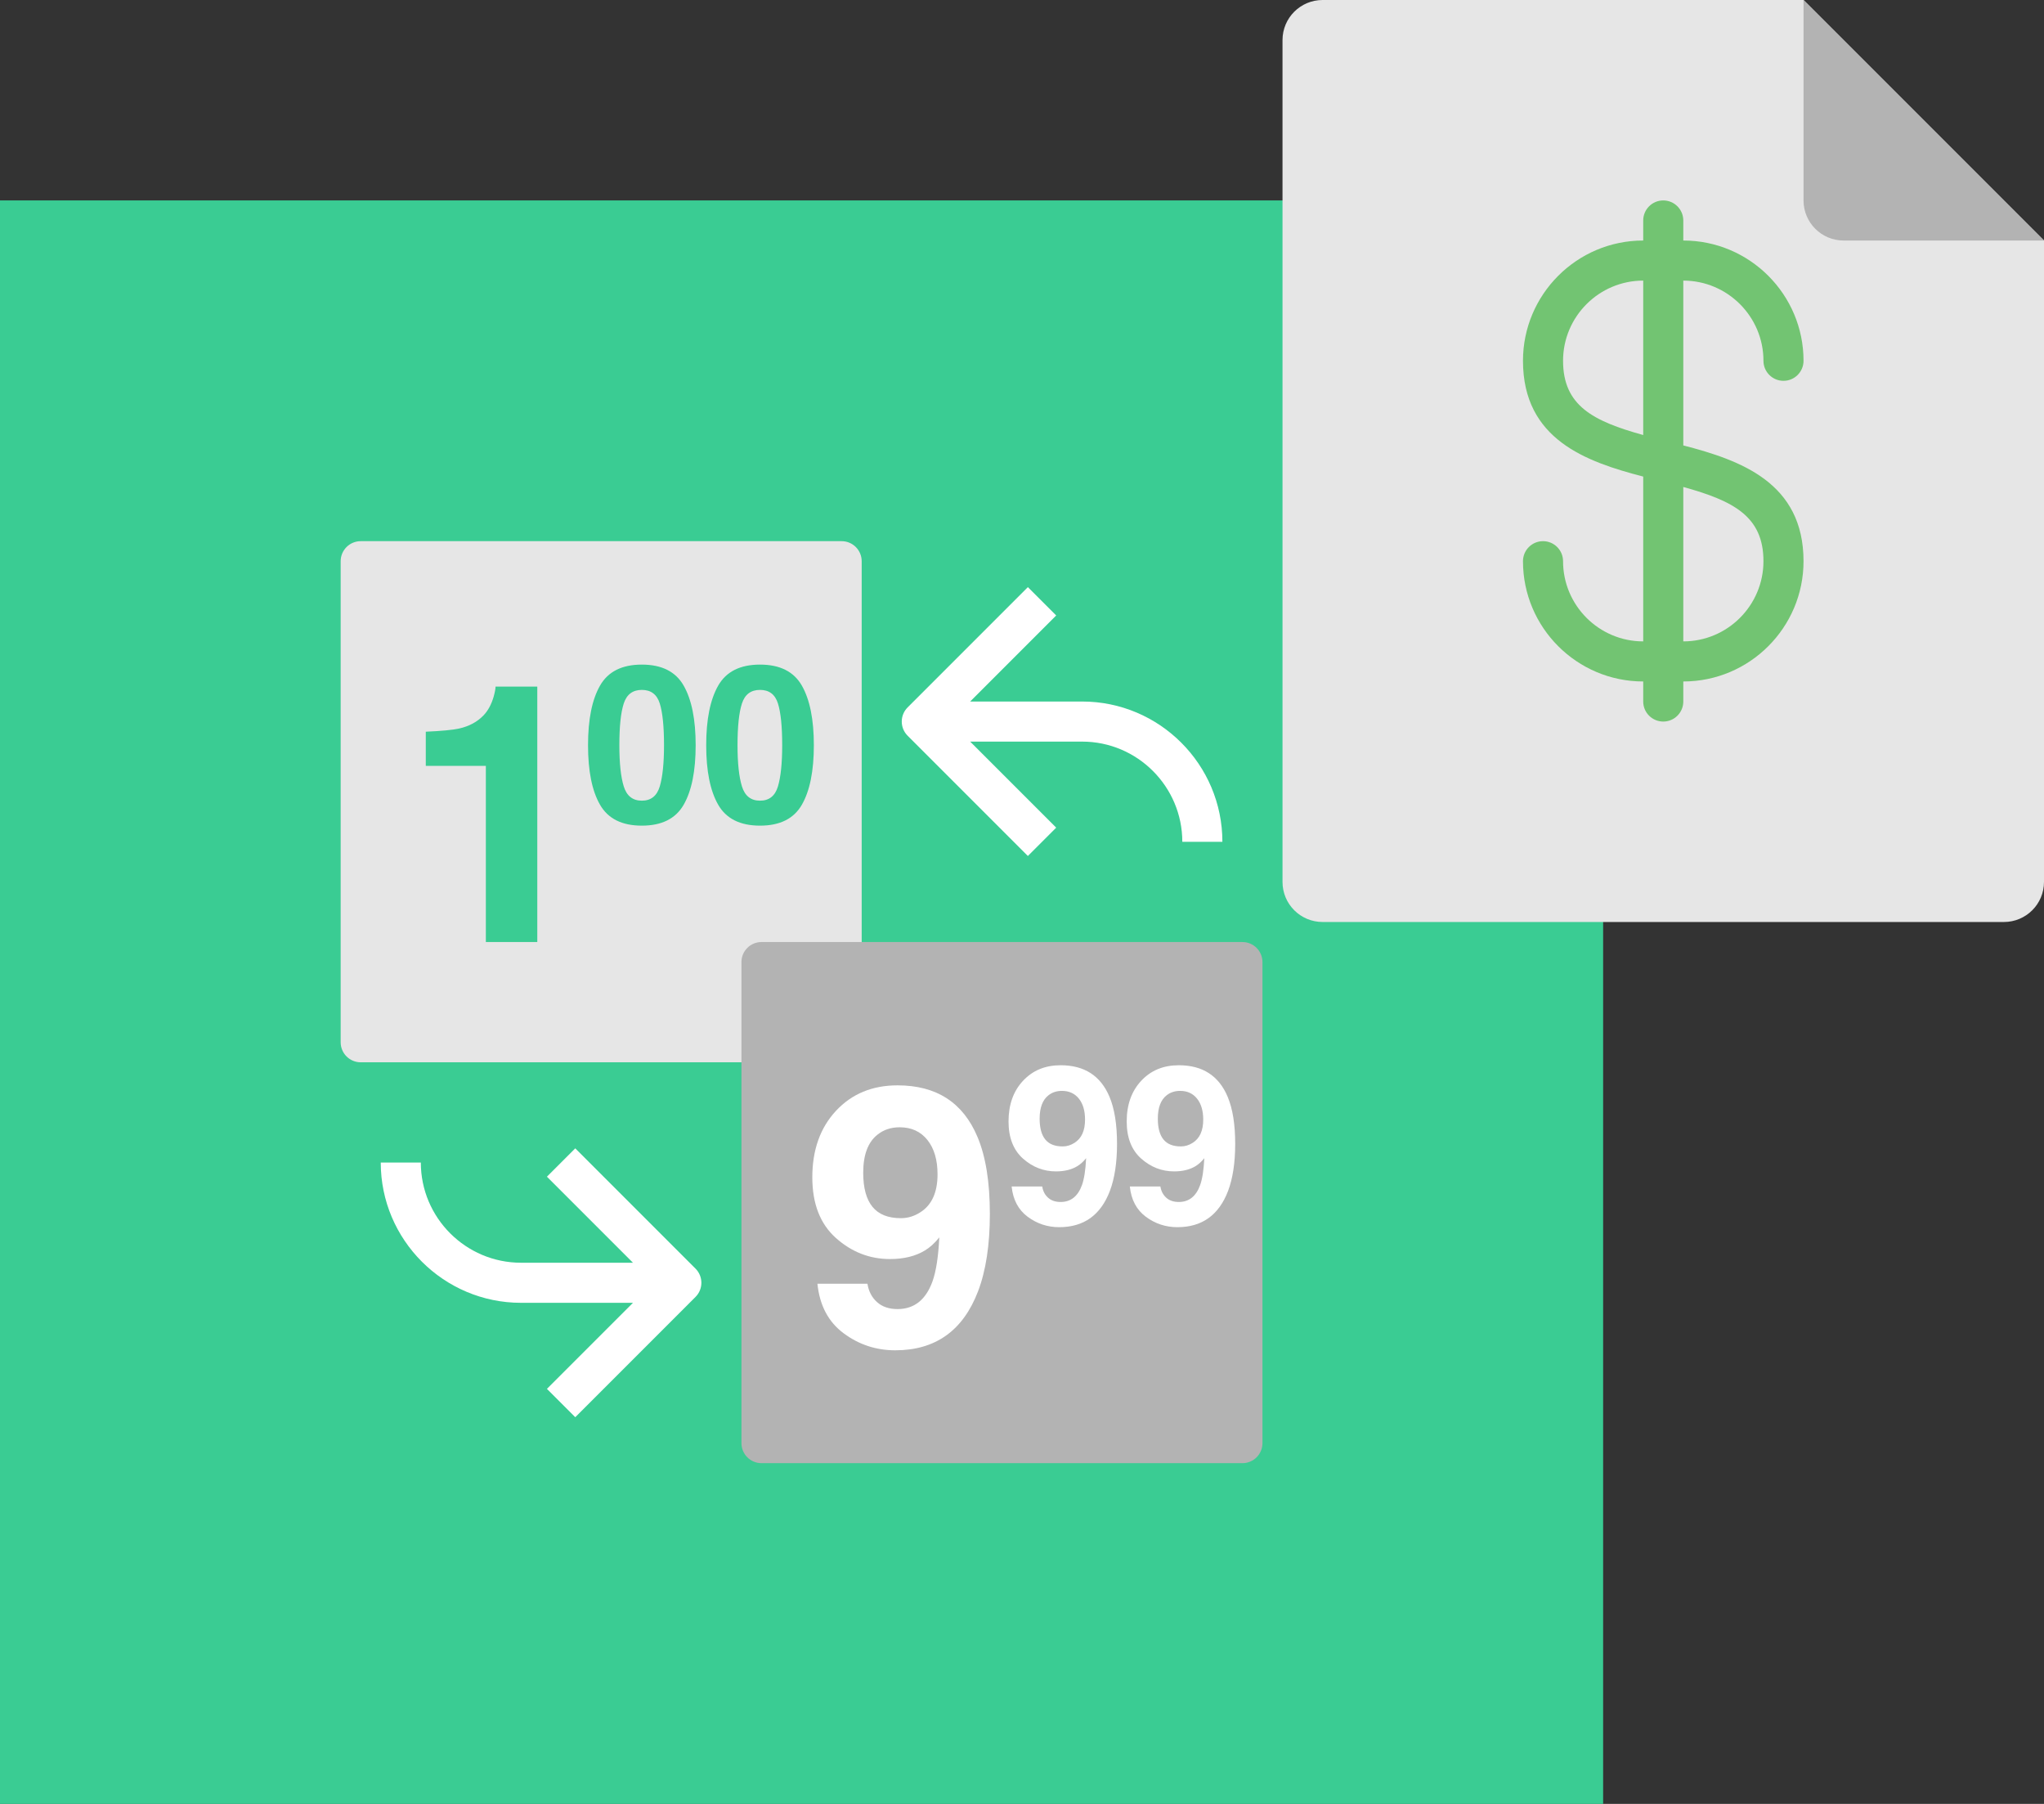 <?xml version="1.0" encoding="UTF-8"?>
<svg width="102px" height="90px" viewBox="0 0 102 90" version="1.1" xmlns="http://www.w3.org/2000/svg" xmlns:xlink="http://www.w3.org/1999/xlink">
    <rect x="0" y="0" width="102" height="90" fill="#333333" stroke="none"/>
    <title>Group 2 Copy 2</title>
    <g id="Page-1" stroke="none" stroke-width="1" fill="none" fill-rule="evenodd">
        <g id="Group-3-Copy" transform="translate(-138, -153)">
            <g id="Group-2-Copy-2" transform="translate(138, 153)">
                <rect id="Rectangle" fill="#3ACC93" x="0" y="10" width="80" height="80"></rect>
                <g id="Group" transform="translate(64, 0)" fill-rule="nonzero">
                    <g id="Group-4">
                        <g>
                            <path d="M36,46 L2,46 C0.895,46 0,45.105 0,44 L0,2 C0,0.895 0.895,0 2,0 L26,0 L38,12 L38,44 C38,45.105 37.105,46 36,46 Z" id="Path" fill="#E6E6E6"></path>
                            <path d="M26,0 L26,10 C26,11.105 26.895,12 28,12 L38,12 L26,0 Z" id="Path" fill="#B3B3B3"></path>
                            <path d="M20,22.223 L20,14 C22.206,14 24,15.794 24,18 C24,18.552 24.448,19 25,19 C25.552,19 26,18.552 26,18 C26,14.691 23.309,12 20,12 L20,11 C20,10.448 19.552,10 19,10 C18.448,10 18,10.448 18,11 L18,12 C14.691,12 12,14.691 12,18 C12,21.928 15.154,23.039 18,23.777 L18,32 C15.794,32 14,30.206 14,28 C14,27.448 13.552,27 13,27 C12.448,27 12,27.448 12,28 C12,31.309 14.691,34 18,34 L18,35 C18,35.552 18.448,36 19,36 C19.552,36 20,35.552 20,35 L20,34 C23.309,34 26,31.309 26,28 C26,24.072 22.846,22.961 20,22.223 Z M14,18 C14,15.794 15.794,14 18,14 L18,21.704 C15.495,21.011 14,20.238 14,18 Z M20,32 L20,24.296 C22.505,24.99 24,25.762 24,28 C24,30.206 22.206,32 20,32 Z" id="Shape" fill="#72C472"></path>
                        </g>
                    </g>
                </g>
                <g id="replace" transform="translate(17, 27)" fill-rule="nonzero">
                    <path d="M25,26 L1,26 C0.447,26 0,25.552 0,25 L0,1 C0,0.448 0.447,0 1,0 L25,0 C25.553,0 26,0.448 26,1 L26,25 C26,25.552 25.553,26 25,26 Z" id="Path" fill="#E6E6E6"></path>
                    <path d="M9.812,20 L9.812,7.256 L7.729,7.256 C7.729,7.367 7.696,7.537 7.632,7.766 C7.521,8.146 7.356,8.451 7.14,8.68 C6.823,9.014 6.413,9.236 5.909,9.348 C5.593,9.418 5.039,9.471 4.248,9.506 L4.248,9.506 L4.248,11.211 L7.245,11.211 L7.245,20 L9.812,20 Z" id="1" fill="#3ACC93"></path>
                    <path d="M15.029,14.193 C16.021,14.193 16.717,13.846 17.116,13.151 C17.515,12.457 17.715,11.467 17.715,10.181 C17.715,8.896 17.515,7.904 17.116,7.206 C16.717,6.507 16.021,6.158 15.029,6.158 C14.037,6.158 13.342,6.507 12.943,7.206 C12.543,7.904 12.344,8.896 12.344,10.181 C12.344,11.467 12.543,12.457 12.943,13.151 C13.342,13.846 14.037,14.193 15.029,14.193 Z M15.029,12.947 C14.575,12.947 14.274,12.71 14.127,12.236 C13.98,11.761 13.907,11.076 13.907,10.181 C13.907,9.243 13.98,8.548 14.127,8.097 C14.274,7.646 14.575,7.42 15.029,7.42 C15.484,7.42 15.782,7.646 15.924,8.097 C16.065,8.548 16.136,9.243 16.136,10.181 C16.136,11.076 16.065,11.761 15.924,12.236 C15.782,12.71 15.484,12.947 15.029,12.947 Z M20.927,14.193 C21.919,14.193 22.614,13.846 23.014,13.151 C23.413,12.457 23.613,11.467 23.613,10.181 C23.613,8.896 23.413,7.904 23.014,7.206 C22.614,6.507 21.919,6.158 20.927,6.158 C19.935,6.158 19.24,6.507 18.84,7.206 C18.441,7.904 18.241,8.896 18.241,10.181 C18.241,11.467 18.441,12.457 18.84,13.151 C19.24,13.846 19.935,14.193 20.927,14.193 Z M20.927,12.947 C20.472,12.947 20.171,12.71 20.025,12.236 C19.878,11.761 19.804,11.076 19.804,10.181 C19.804,9.243 19.878,8.548 20.025,8.097 C20.171,7.646 20.472,7.42 20.927,7.42 C21.382,7.42 21.68,7.646 21.821,8.097 C21.963,8.548 22.033,9.243 22.033,10.181 C22.033,11.076 21.963,11.761 21.821,12.236 C21.68,12.71 21.382,12.947 20.927,12.947 Z" id="00" fill="#3ACC93"></path>
                    <path d="M45,46 L21,46 C20.447,46 20,45.552 20,45 L20,21 C20,20.448 20.447,20 21,20 L45,20 C45.553,20 46,20.448 46,21 L46,45 C46,45.552 45.553,46 45,46 Z" id="Path" fill="#B3B3B3"></path>
                    <path d="M27.676,40.369 C29.68,40.369 31.057,39.388 31.807,37.425 C32.199,36.394 32.396,35.107 32.396,33.566 C32.396,31.979 32.19,30.698 31.78,29.726 C31.06,28.009 29.729,27.15 27.79,27.15 C26.53,27.15 25.506,27.574 24.718,28.42 C23.93,29.267 23.536,30.373 23.536,31.738 C23.536,33.057 23.929,34.066 24.714,34.766 C25.499,35.466 26.398,35.816 27.412,35.816 C28.098,35.816 28.675,35.676 29.144,35.395 C29.401,35.242 29.645,35.022 29.873,34.735 C29.826,35.702 29.712,36.438 29.53,36.941 C29.196,37.855 28.616,38.312 27.79,38.312 C27.362,38.312 27.02,38.195 26.762,37.961 C26.504,37.727 26.346,37.422 26.287,37.047 L26.287,37.047 L23.791,37.047 C23.902,38.131 24.339,38.956 25.101,39.521 C25.862,40.086 26.721,40.369 27.676,40.369 Z M27.957,33.777 C27.318,33.777 26.845,33.588 26.538,33.21 C26.23,32.833 26.076,32.266 26.076,31.51 C26.076,30.613 26.316,29.978 26.797,29.603 C27.102,29.362 27.468,29.242 27.896,29.242 C28.481,29.242 28.943,29.453 29.28,29.875 C29.617,30.297 29.785,30.868 29.785,31.589 C29.785,32.485 29.501,33.115 28.933,33.479 C28.628,33.678 28.303,33.777 27.957,33.777 Z" id="9" fill="#FFFFFF"></path>
                    <path d="M35.857,34.226 C37.082,34.226 37.924,33.626 38.382,32.426 C38.622,31.796 38.742,31.01 38.742,30.068 C38.742,29.098 38.616,28.316 38.366,27.721 C37.925,26.672 37.112,26.147 35.927,26.147 C35.157,26.147 34.532,26.406 34.05,26.924 C33.568,27.441 33.328,28.117 33.328,28.951 C33.328,29.757 33.568,30.374 34.047,30.802 C34.527,31.229 35.077,31.443 35.696,31.443 C36.115,31.443 36.468,31.357 36.754,31.186 C36.912,31.092 37.061,30.958 37.2,30.783 C37.172,31.374 37.102,31.823 36.991,32.131 C36.787,32.689 36.432,32.969 35.927,32.969 C35.666,32.969 35.456,32.897 35.299,32.754 C35.141,32.611 35.045,32.424 35.009,32.195 L35.009,32.195 L33.483,32.195 C33.551,32.858 33.818,33.362 34.284,33.707 C34.749,34.053 35.274,34.226 35.857,34.226 Z M36.029,30.197 C35.639,30.197 35.35,30.082 35.162,29.851 C34.974,29.62 34.88,29.273 34.88,28.812 C34.88,28.264 35.027,27.875 35.32,27.646 C35.507,27.499 35.73,27.426 35.992,27.426 C36.35,27.426 36.632,27.555 36.838,27.812 C37.044,28.07 37.146,28.419 37.146,28.86 C37.146,29.408 36.973,29.793 36.625,30.015 C36.439,30.136 36.241,30.197 36.029,30.197 Z M41.755,34.226 C42.98,34.226 43.821,33.626 44.28,32.426 C44.519,31.796 44.639,31.01 44.639,30.068 C44.639,29.098 44.514,28.316 44.263,27.721 C43.823,26.672 43.01,26.147 41.825,26.147 C41.055,26.147 40.429,26.406 39.948,26.924 C39.466,27.441 39.225,28.117 39.225,28.951 C39.225,29.757 39.465,30.374 39.945,30.802 C40.425,31.229 40.974,31.443 41.594,31.443 C42.013,31.443 42.366,31.357 42.652,31.186 C42.81,31.092 42.958,30.958 43.098,30.783 C43.069,31.374 42.999,31.823 42.888,32.131 C42.684,32.689 42.33,32.969 41.825,32.969 C41.564,32.969 41.354,32.897 41.197,32.754 C41.039,32.611 40.942,32.424 40.906,32.195 L40.906,32.195 L39.381,32.195 C39.449,32.858 39.716,33.362 40.181,33.707 C40.647,34.053 41.171,34.226 41.755,34.226 Z M41.927,30.197 C41.537,30.197 41.248,30.082 41.06,29.851 C40.872,29.62 40.778,29.273 40.778,28.812 C40.778,28.264 40.924,27.875 41.218,27.646 C41.404,27.499 41.628,27.426 41.889,27.426 C42.247,27.426 42.529,27.555 42.735,27.812 C42.941,28.07 43.044,28.419 43.044,28.86 C43.044,29.408 42.87,29.793 42.523,30.015 C42.337,30.136 42.138,30.197 41.927,30.197 Z" id="99" fill="#FFFFFF"></path>
                    <path d="M37,8 L31.414,8 L35.707,3.707 L34.293,2.293 L28.293,8.293 C27.902,8.684 27.902,9.316 28.293,9.707 L34.293,15.707 L35.707,14.293 L31.414,10 L37,10 C39.757,10 42,12.243 42,15 L44,15 C44,11.14 40.859,8 37,8 Z" id="Path" fill="#FFFFFF"></path>
                    <path d="M11.707,30.293 L10.293,31.707 L14.586,36 L9,36 C6.243,36 4,33.757 4,31 L2,31 C2,34.86 5.141,38 9,38 L14.586,38 L10.293,42.293 L11.707,43.707 L17.707,37.707 C18.098,37.316 18.098,36.684 17.707,36.293 L11.707,30.293 Z" id="Path" fill="#FFFFFF"></path>
                </g>
            </g>
        </g>
    </g>
</svg>